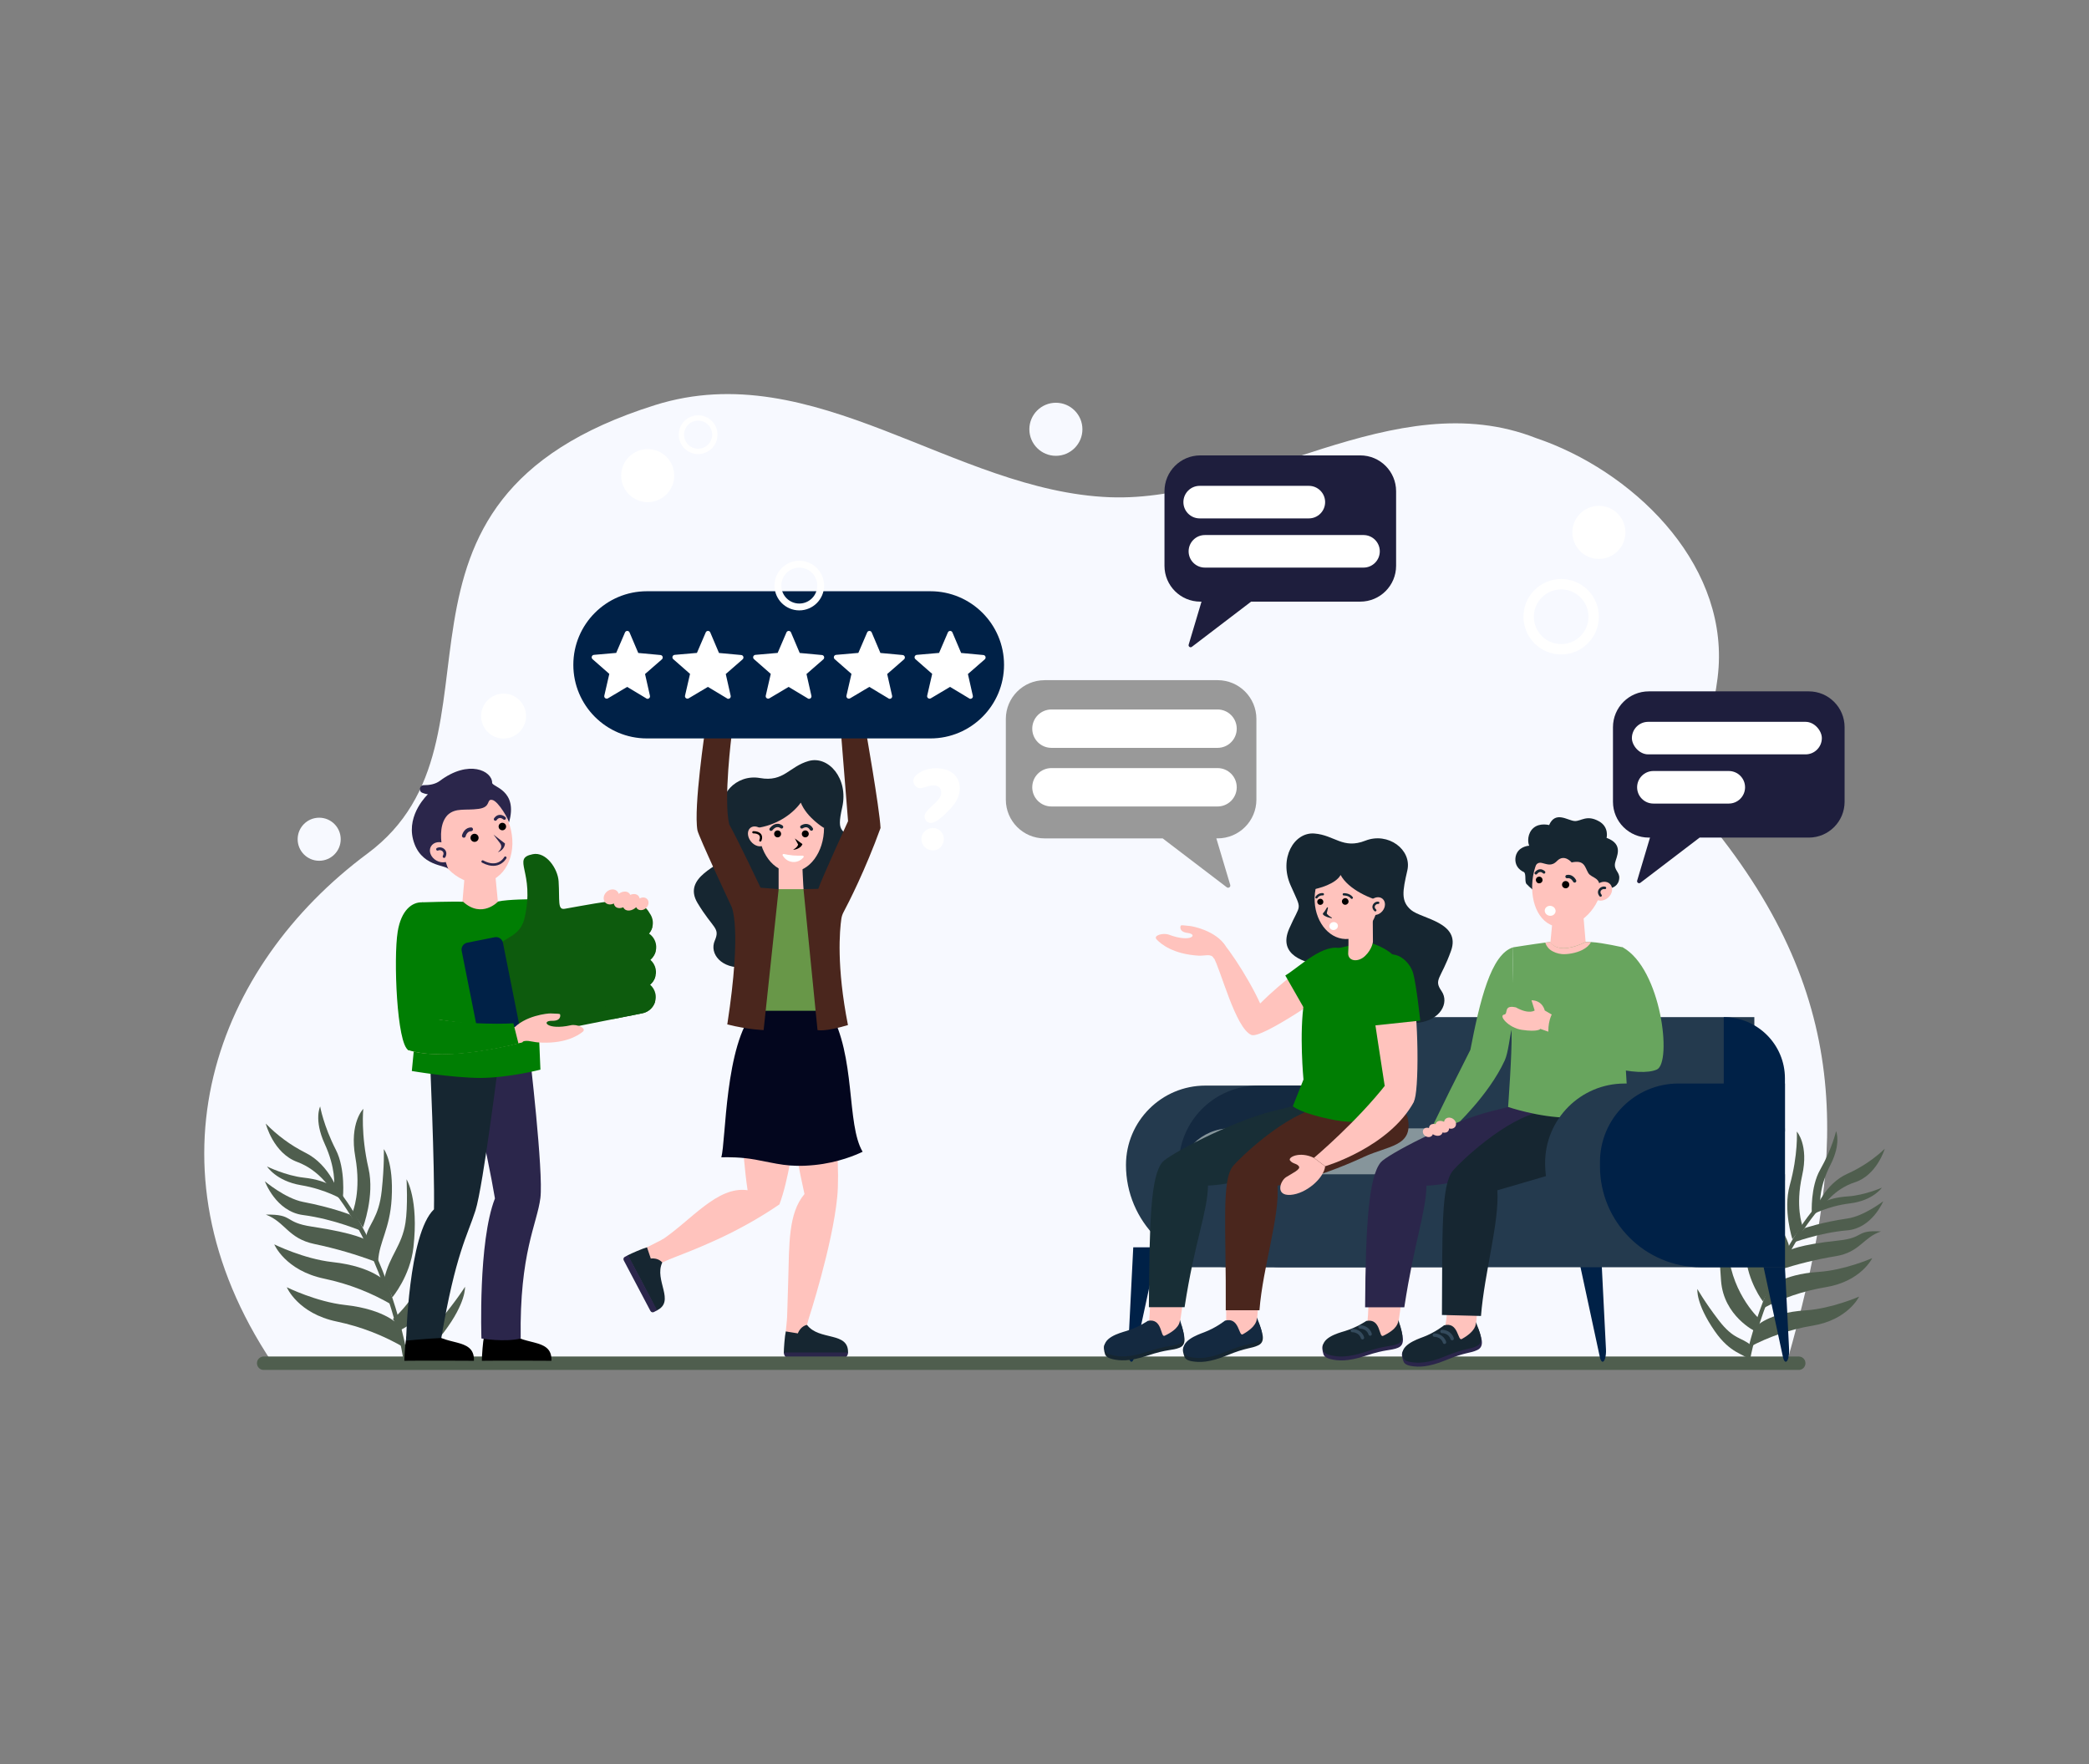 <?xml version="1.0" encoding="UTF-8"?>
<svg id="Layer_1" data-name="Layer 1" xmlns="http://www.w3.org/2000/svg" viewBox="0 0 752 635">
  <rect x="0" y="0" width="752" height="635" fill="#808080" stroke="none"/>
  <defs>
    <style>
      .cls-1 {
        fill: #142940;
      }

      .cls-2 {
        fill: #1e1e3d;
      }

      .cls-3 {
        fill: #68a55e;
      }

      .cls-4 {
        fill: #2b264b;
      }

      .cls-5 {
        fill: #4a261d;
      }

      .cls-6 {
        fill: #0d5b0d;
      }

      .cls-7 {
        fill: #fff;
      }

      .cls-8 {
        fill: #344a5c;
      }

      .cls-9 {
        fill: #03061e;
      }

      .cls-10 {
        fill: #007e03;
      }

      .cls-11 {
        fill: #002147;
      }

      .cls-12 {
        fill: #182e36;
      }

      .cls-13 {
        fill: #f7f9ff;
      }

      .cls-14 {
        fill: #86959b;
      }

      .cls-15 {
        fill: #243a4e;
      }

      .cls-16 {
        fill: #999;
      }

      .cls-17 {
        fill: #689748;
      }

      .cls-18 {
        fill: #162631;
      }

      .cls-19 {
        fill: #4f5e4e;
      }

      .cls-20 {
        fill: #ffc3bd;
      }
    </style>
  </defs>
  <path class="cls-13" d="M98,490.52c-47.48-71.15-20.38-142.7,34.32-183.3,55.61-41.27-7.17-126.67,103.51-161.41,57.26-17.98,107.61,31.05,163.73,33.18,50.29,1.91,102.31-41.32,153.37-21.3,34.15,11.53,68.28,43.88,65.73,82.57-1.32,19.99-12.96,43.65-.9,58.84,50.9,64.09,45.65,120.15,25.7,190.53,0,0-545.48.9-545.48.9Z"/>
  <g>
    <g>
      <path class="cls-18" d="M296.8,323.05c5.96-2.08,18.63-8.47,12.63-17.1-6-8.62-8.55-5.01-6.24-15.38,2.31-10.37-4.99-18.63-12.06-16.64-7.07,1.99-8.93,7.67-17.55,6.14-8.62-1.54-15.89,6.46-12.71,13.5,3.17,7.04,4.53,10.43,1.44,14.27-3.08,3.84-16.82,7.87-11.21,17.22,5.61,9.35,8.23,8.81,6.2,13.55-2.04,4.74,2.48,10.21,10.43,9.56,7.95-.65,15.17-3.58,18.18-12.41,3.01-8.83,10.9-12.71,10.9-12.71Z"/>
      <polygon class="cls-20" points="283.37 474.2 282.87 479.27 287.11 480.55 290.51 476.92 291.07 474.83 283.37 474.2"/>
      <path class="cls-20" d="M296.74,372.02s6.36,41.18,4.65,58.83c-1.72,17.65-10.34,44.05-10.34,44.05h-7.74s.13-3.19.43-13.72c.39-13.42,0-24.44,5.86-31.36-3.04-13.09-10.8-57.81-10.8-57.81h17.95Z"/>
      <path class="cls-20" d="M288.88,379.06s-2.06,37.91-8.31,54.5c-16.01,10.91-30.56,16.2-40.25,20.01-.46.18-2.38-7.03-2.38-7.03,10.76-7.04,20.2-19.72,31.18-18.09-1.88-12.14-3.7-43.34-3.7-43.34l23.46-6.06Z"/>
      <path class="cls-20" d="M280.29,311.68v15.57s5.19,2.77,9.69,0c-.69-3.46-1.1-14.49-1.1-14.49l-8.59-1.09Z"/>
      <path class="cls-17" d="M271,320.08h25.84s4.64,10.42,4.01,19.33c-.63,8.92-1.76,33.18-1.76,33.18,0,0-15.85-3.6-25.96-6.72-.81-18.3-6.24-26.64-5.86-32.59.37-5.95,3.74-13.21,3.74-13.21Z"/>
      <g>
        <ellipse class="cls-20" cx="284.88" cy="298.05" rx="11.75" ry="15.8"/>
        <path class="cls-18" d="M272.34,298.05c6.49-.83,12.52-4.44,15.93-9.12,2.2,5.46,8.36,9.12,8.36,9.12,0,0,4.62-10.44-3.78-16.08-8.01-5.37-27.11-1.7-20.51,16.08Z"/>
        <path d="M279.93,301.42c-.69,0-1.25-.56-1.25-1.25s.56-1.25,1.25-1.25,1.25.56,1.25,1.25-.56,1.25-1.25,1.25Z"/>
        <path d="M289.89,301.42c-.69,0-1.25-.56-1.25-1.25s.56-1.25,1.25-1.25,1.25.56,1.25,1.25-.56,1.25-1.25,1.25Z"/>
        <path class="cls-18" d="M292.09,299.04c-.2,0-.4-.1-.52-.29-.31-.52-.68-.83-1.11-.93-.74-.16-1.47.33-1.48.34-.27.19-.65.12-.83-.15-.19-.27-.12-.64.15-.83.05-.03,1.16-.8,2.41-.53.77.17,1.41.67,1.9,1.49.17.28.07.65-.21.82-.1.06-.2.08-.31.08Z"/>
        <path class="cls-18" d="M277.56,299.1c-.13,0-.26-.04-.37-.13-.26-.21-.3-.58-.09-.84.79-.98,1.66-1.52,2.59-1.59,1.2-.09,2.03.65,2.07.68.24.22.26.6.04.85-.22.24-.6.26-.84.04-.02-.02-.51-.43-1.18-.37-.58.05-1.17.44-1.73,1.14-.12.15-.29.22-.47.22Z"/>
        <path d="M286.12,301.81c1.62,1.16,2.12,1.64,2.74,2.03-.43,1.44-2.69,2.16-3.34,1.99,1.58-.78,1.8-1.83,1.8-1.83l-1.2-2.19Z"/>
        <path class="cls-20" d="M274.88,299.26c1.35,1.71,1.41,3.9.15,4.9-1.26,1-3.38.42-4.73-1.28-1.35-1.71-1.41-3.9-.15-4.9,1.26-1,3.38-.42,4.73,1.28Z"/>
        <path d="M273.7,302.95c-.05,0-.1-.01-.16-.03-.2-.09-.3-.32-.21-.52.29-.68.29-1.22.02-1.62-.42-.61-1.42-.8-2.14-.78-.22,0-.41-.17-.41-.39s.17-.41.39-.41c.97-.03,2.22.25,2.82,1.12.3.44.55,1.21.06,2.38-.06.15-.21.24-.37.24Z"/>
        <path class="cls-7" d="M281.76,307.96c-.17-.27.07-.61.38-.55.8.17,2.12.42,3.39.53,1.27.11,2.62.1,3.43.08.32,0,.49.37.28.61-.66.74-1.97,1.83-3.92,1.65-1.95-.17-3.05-1.48-3.57-2.32Z"/>
      </g>
      <g>
        <path class="cls-18" d="M287.21,479.99c1.05-2.76,3.3-3.07,3.3-3.07,4.37,5.83,15.11,2.25,14.76,10.14-16.33-.1-23.12,0-23.12,0,.02-1.81.34-6.11.72-7.8l.85.15,3.49.57Z"/>
        <path class="cls-4" d="M282.15,486.85h23.13c0,1.28-1.04,2.32-2.32,2.32h-18.48c-1.28,0-2.32-1.04-2.32-2.32h0Z"/>
      </g>
      <g>
        <polygon class="cls-20" points="238.69 446.05 232.92 448.99 233.74 453.21 238.4 454.49 240.59 453.47 238.69 446.05"/>
        <path class="cls-18" d="M234.27,453.04c2.85-.35,4.13,1.44,4.13,1.44-3.03,6.4,4.91,14-2.03,17.27-7.31-14.07-10.47-19.85-10.47-19.85,1.57-.8,5.41-2.47,7.02-2.91l.26.8,1.09,3.25Z"/>
        <path class="cls-4" d="M234.14,471.9l-9.61-18.22c-.24-.45-.07-1.01.39-1.25l1.18-.62,10.48,19.86-1.18.62c-.45.24-1.01.07-1.25-.39Z"/>
      </g>
      <path class="cls-9" d="M271.66,417.39c-4.76-.86-9.33-.86-12.01-.8,1.7-5.67,1.21-40.69,11.95-52.74h27.05c9.58,16.43,5.96,40.78,11.88,50.75-2.31,1.12-8.79,3.92-17.28,4.77-9.38.95-13.55-.53-21.6-1.99Z"/>
      <path class="cls-5" d="M280.29,320.08l-6.5-.54s-8.15-17.21-11.28-22.77c-2.13-8.93.9-32.5.9-32.5l-9.47-2.25s-4.34,28.77-2.87,36.88c.39,2.14,12.2,27.33,12.2,27.33,0,0,4,7.07-1.46,42.54,7.7,1.91,13.08,2.03,13.08,2.03l5.41-50.71Z"/>
      <path class="cls-5" d="M289.25,320.08l5.04,50.71s2.3.78,10.96-1.79c-4.19-21.18-2.97-34.17-2.38-38.24.12-.84.39-1.66.79-2.41,1.82-3.42,7.81-15.1,13.32-30.3-.35-7.08-5.46-36.03-5.46-36.03l-8.96-.48,2.73,34.05s-9.59,20.91-10.72,24.37l-5.32.12Z"/>
    </g>
    <path class="cls-11" d="M232.88,212.83h102.06c14.62,0,26.49,11.87,26.49,26.49h0c0,14.62-11.87,26.49-26.49,26.49h-102.06c-14.62,0-26.49-11.87-26.49-26.49h0c0-14.62,11.87-26.49,26.49-26.49Z"/>
    <g>
      <path class="cls-7" d="M232.66,251.4l-6.89-4.14-6.91,4.11c-.67.4-1.5-.2-1.32-.96l1.8-7.83-6.04-5.3c-.59-.52-.27-1.49.51-1.55l8.01-.7,3.17-7.38c.31-.72,1.33-.72,1.63,0l3.14,7.4,8,.74c.78.07,1.09,1.04.5,1.56l-6.06,5.28,1.77,7.84c.17.76-.65,1.36-1.32.96Z"/>
      <path class="cls-7" d="M261.72,251.4l-6.89-4.14-6.91,4.11c-.67.4-1.5-.2-1.32-.96l1.8-7.83-6.04-5.3c-.59-.52-.27-1.49.51-1.55l8.01-.7,3.17-7.38c.31-.72,1.33-.72,1.63,0l3.14,7.4,8,.74c.78.07,1.09,1.04.5,1.56l-6.06,5.28,1.77,7.84c.17.76-.65,1.36-1.32.96Z"/>
      <path class="cls-7" d="M290.78,251.4l-6.89-4.14-6.91,4.11c-.67.4-1.5-.2-1.32-.96l1.8-7.83-6.04-5.3c-.59-.52-.27-1.49.51-1.55l8.01-.7,3.17-7.38c.31-.72,1.33-.72,1.63,0l3.14,7.4,8,.74c.78.07,1.09,1.04.5,1.56l-6.06,5.28,1.77,7.84c.17.76-.65,1.36-1.32.96Z"/>
      <path class="cls-7" d="M319.83,251.4l-6.89-4.14-6.91,4.11c-.67.4-1.5-.2-1.32-.96l1.8-7.83-6.04-5.3c-.59-.52-.27-1.49.51-1.55l8.01-.7,3.17-7.38c.31-.72,1.33-.72,1.63,0l3.14,7.4,8,.74c.78.07,1.09,1.04.5,1.56l-6.06,5.28,1.77,7.84c.17.76-.65,1.36-1.32.96Z"/>
      <path class="cls-7" d="M348.89,251.4l-6.89-4.14-6.91,4.11c-.67.4-1.5-.2-1.32-.96l1.8-7.83-6.04-5.3c-.59-.52-.27-1.49.51-1.55l8.01-.7,3.17-7.38c.31-.72,1.33-.72,1.63,0l3.14,7.4,8,.74c.78.07,1.09,1.04.5,1.56l-6.06,5.28,1.77,7.84c.17.76-.65,1.36-1.32.96Z"/>
    </g>
  </g>
  <path class="cls-19" d="M647.5,493.14H94.92c-1.34,0-2.42-1.08-2.42-2.42h0c0-1.34,1.08-2.42,2.42-2.42h552.59c1.34,0,2.42,1.08,2.42,2.42h0c0,1.34-1.08,2.42-2.42,2.42Z"/>
  <g>
    <path class="cls-19" d="M646.81,407.32s4.4,4.8,1.93,15.82c-2.52,11.24.09,18.02.09,18.02l-3.59,4.94s-3.44-10.45-.98-19.38c3.09-11.18,2.56-19.4,2.56-19.4Z"/>
    <path class="cls-19" d="M660.95,407.18s1.93,4.39-2.01,12.11c-4.03,7.86-3.69,13.39-3.69,13.39l-3.04,3.92s-.52-9.33,2.99-15.5c4.38-7.71,5.75-13.92,5.75-13.92Z"/>
    <path class="cls-19" d="M639.53,420.2s-3.43,3.84-3.26,16.04c.13,9.94,3.47,14.36,3.51,20.46l4.31-7.68c-.63-4.18-3.91-6.25-4.47-15.26-.52-8.43-.09-13.56-.09-13.56Z"/>
    <path class="cls-19" d="M611.03,464s-.7,5.12,6.23,15.14c5.65,8.18,10.64,8.25,12.05,10.11l.93-5.04c-3.36-2.94-6.09-1.83-11.58-9-5.14-6.73-7.64-11.22-7.64-11.22Z"/>
    <path class="cls-19" d="M631.67,429.73s-.87,8.85-.27,14.21c.84,7.63,4.71,10.89,6.13,18.62l-2.9,5.94s-5.52-7.15-6.18-16.6c-1.11-15.86,3.22-22.17,3.22-22.17Z"/>
    <path class="cls-19" d="M618.43,436.93c1.96,4.59,3.23,9.44,3.79,14.39,1.57,15.03,11.42,23.78,11.42,23.78l-1.87,4.1s-11.26-5.45-12.22-18.11c-1-13.38-1.11-24.16-1.11-24.16Z"/>
    <path class="cls-19" d="M644.02,450.13s3.15-2.04,17.89-3.59c9.44-.99,5.94-3.84,15.22-3.26-6.45,2.14-7.56,7.47-16.29,8.91-6.98,1.14-13.87,2.83-20.59,5.05l3.77-7.11Z"/>
    <path class="cls-19" d="M673.97,452.88s-3.95,8.4-16.85,10.49c-7.94,1.31-15.61,3.91-22.7,7.71l2.32-7.3s4.36-5.06,17.98-5.94c9.36-.61,19.25-4.95,19.25-4.95Z"/>
    <path class="cls-19" d="M669.25,466.73s-3.95,8.4-16.85,10.49c-7.94,1.31-15.61,3.91-22.7,7.71l2.32-7.3s4.36-5.06,17.98-5.94c9.36-.61,19.26-4.95,19.26-4.95Z"/>
    <path class="cls-19" d="M677.44,427.53s-3.18,4.63-11.39,5.64c-8.32,1.03-13.87,4.18-13.87,4.18l1.72-2.93s2.75-3.2,11.37-3.76c5.92-.39,12.18-3.13,12.18-3.13Z"/>
    <path class="cls-19" d="M649.66,442.08s6.1-2.11,15.47-3.47c5.91-.88,12.79-6.19,12.79-6.19,0,0-3.98,9.7-12.95,10.47-10.28.88-19.78,4.54-19.78,4.54l4.46-5.35Z"/>
    <path class="cls-19" d="M653.52,435.52s3.26-9.37,11.6-13.04c4.92-2.22,9.43-5.24,13.36-8.95,0,0-2.83,9.54-10.84,12.09-7.39,2.37-11.44,8.57-11.44,8.57l-2.67,1.33Z"/>
    <path class="cls-19" d="M630.05,489.24l-1.44-.24c1.46-8.87,10.46-38.67,26.48-56.25l1.08.98c-15.8,17.34-24.67,46.76-26.12,55.51Z"/>
  </g>
  <g>
    <path class="cls-19" d="M130.78,399.15s-5.07,5.06-2.88,17.31c2.23,12.48-.96,19.81-.96,19.81l3.71,5.6s4.28-11.32,2.01-21.26c-2.86-12.44-1.88-21.46-1.88-21.46Z"/>
    <path class="cls-19" d="M115.24,398.31s-2.33,4.74,1.63,13.41c4.06,8.84,3.41,14.9,3.41,14.9l3.16,4.46s1.02-10.24-2.54-17.19c-4.45-8.69-5.65-15.58-5.65-15.58Z"/>
    <path class="cls-19" d="M138.17,413.66s3.58,4.39,2.82,17.8c-.62,10.92-4.5,15.62-4.84,22.32l-4.37-8.65c.89-4.57,4.6-6.69,5.64-16.57.98-9.25.75-14.91.75-14.91Z"/>
    <path class="cls-19" d="M167.39,463.19s.52,5.66-7.58,16.35c-6.61,8.72-12.1,8.56-13.73,10.54l-.78-5.58c3.83-3.07,6.79-1.72,13.16-9.34,5.97-7.15,8.94-11.96,8.94-11.96Z"/>
    <path class="cls-19" d="M146.35,424.51s.53,9.77-.39,15.64c-1.29,8.35-5.71,11.75-7.64,20.18l2.91,6.67s6.41-7.59,7.59-17.95c1.98-17.39-2.47-24.54-2.47-24.54Z"/>
    <path class="cls-19" d="M160.56,433.07c-2.37,4.95-4.01,10.22-4.85,15.64-2.45,16.45-14.25,26.08-14.25,26.08l2.41,4.11s12.64-5.45,14.31-19.33c1.75-14.66,2.39-26.51,2.39-26.51Z"/>
    <path class="cls-19" d="M131.79,446.36s-3.37-2.39-19.5-4.81c-10.34-1.55-6.35-4.5-16.57-4.32,6.99,2.66,7.95,8.58,17.48,10.58,7.62,1.59,15.11,3.78,22.39,6.54l-3.8-8Z"/>
    <path class="cls-19" d="M98.73,447.94s3.94,9.43,18.03,12.35c8.67,1.82,16.98,5.05,24.59,9.56l-2.2-8.14s-4.55-5.77-19.49-7.4c-10.27-1.12-20.93-6.37-20.93-6.37Z"/>
    <path class="cls-19" d="M103.25,463.39s3.94,9.43,18.03,12.34c8.67,1.82,16.98,5.05,24.59,9.56l-2.2-8.14s-4.55-5.77-19.49-7.4c-10.27-1.12-20.93-6.37-20.93-6.37Z"/>
    <path class="cls-19" d="M96.12,419.89s3.28,5.24,12.25,6.75c9.1,1.53,15.05,5.26,15.05,5.26l-1.75-3.3s-2.87-3.65-12.32-4.68c-6.49-.71-13.24-4.03-13.24-4.03Z"/>
    <path class="cls-19" d="M125.97,437.22s-6.6-2.61-16.84-4.56c-6.46-1.25-13.77-7.42-13.77-7.42,0,0,3.91,10.86,13.73,12.14,11.26,1.46,21.53,5.94,21.53,5.94l-4.65-6.1Z"/>
    <path class="cls-19" d="M122.05,429.83s-3.14-10.45-12.12-14.89c-5.3-2.68-10.12-6.22-14.26-10.48,0,0,2.66,10.63,11.34,13.81,8.01,2.96,12.17,9.98,12.17,9.98l2.87,1.59Z"/>
    <path class="cls-19" d="M145.27,490.02l1.59-.19c-1.18-9.82-9.64-43.02-26.41-63.13l-1.23,1.03c16.53,19.83,24.88,52.6,26.05,62.29Z"/>
  </g>
  <g>
    <g>
      <path class="cls-11" d="M416.81,449.01l-8.5,39.49c-.23,1.05-.6,1.68-1.01,1.68h0c-.75,0-1.32-2.11-1.2-4.44l1.85-36.74h8.87Z"/>
      <path class="cls-11" d="M633.33,449.01l8.5,39.49c.23,1.05.61,1.68,1.01,1.68h0c.75,0,1.32-2.11,1.2-4.44l-1.85-36.74h-8.87Z"/>
      <path class="cls-11" d="M567.41,449.01l8.5,39.49c.23,1.05.61,1.68,1.01,1.68h0c.75,0,1.32-2.11,1.2-4.44l-1.85-36.74h-8.87Z"/>
      <path class="cls-15" d="M405.33,390.77h63.46c20.29,0,36.76,16.47,36.76,36.76h0c0,15.78-12.81,28.59-28.59,28.59h-71.64v-65.35h0Z" transform="translate(910.88 846.9) rotate(180)"/>
      <path class="cls-1" d="M424.34,390.77h63.46c20.29,0,36.76,16.47,36.76,36.76h0c0,15.78-12.81,28.59-28.59,28.59h-71.64v-65.35h0Z" transform="translate(948.91 846.9) rotate(180)"/>
      <path class="cls-15" d="M469.35,366.14h162.17v5.88c0,19.47-15.81,35.29-35.29,35.29h-126.88v-41.16h0Z" transform="translate(1100.88 773.44) rotate(180)"/>
      <path class="cls-14" d="M424.18,406.18h218.38c0,10.32-8.38,18.7-18.7,18.7h-199.68v-18.7h0Z" transform="translate(1066.73 831.06) rotate(180)"/>
      <rect class="cls-15" x="424.18" y="422.71" width="218.38" height="33.46" transform="translate(1066.73 878.88) rotate(180)"/>
      <path class="cls-11" d="M620.51,366.14h22.02v41.16h0c-12.15,0-22.02-9.87-22.02-22.02v-19.14h0Z" transform="translate(1263.05 773.44) rotate(180)"/>
    </g>
    <g>
      <path class="cls-20" d="M423.9,479.97l-7.06,2.3-3.36-6.2c.29-.25.48-4.53.55-7.79l11.7.83c-.35,3.31-1.02,7.64-1.83,10.87Z"/>
      <g>
        <path class="cls-18" d="M411.47,484.59s-2.76-4.01-5.93-4.06c0,0-5.92.74-7.84,3.37-.6.83-.24,2.49.09,3.54.21.66.82,1.35,2.61,1.78,2.65.64,6.18.91,12.51-1.19,7.6-2.52,8.89-1.78,11.68-2.89,2.9-1.15,1.7-4.71.66-8.18,0,0-1.87,4.46-13.8,7.63Z"/>
        <path class="cls-1" d="M413.23,475.45s-3.31,2.32-7.75,3.66c-2.49.75-9.13,2.5-7.74,6.92.21.66.82,1.35,2.61,1.78,2.65.64,6.18.91,12.51-1.19,7.6-2.52,8.89-1.78,11.68-2.89,2.9-1.15,1.26-5.17.21-8.64h0c-.01.9-.27,3.28-5.5,5.74-1.56.74-.72-6.42-6.02-5.37Z"/>
      </g>
      <path class="cls-20" d="M451.93,479.15l-6.88,2.79-3.79-5.95c.27-.27.16-4.55,0-7.81h11.73c-.12,3.32-.48,7.7-1.06,10.97Z"/>
      <path class="cls-12" d="M458.48,399.89c-15.85,4-37.95,15.92-40.04,18.44-4.32,5.19-4.67,22.15-4.86,52.22h12.85c3.62-23.72,8.27-34.24,8.43-43.79,0,0,12.37.03,30.41-8.35,8.9-4.13,18.13-8.88,14.85-16.94-2.62-6.43-6.52-5.39-21.64-1.57Z"/>
      <path class="cls-5" d="M476.03,398.43c-13.24,2.27-30.01,18.71-32.1,21.23-4.32,5.19-2.49,21.92-2.68,51.99h12.13c1.23-15.65,7.29-33.5,6.51-44.88,0,0,13.03-1.93,31.08-10.32,8.89-4.13,17.93-3.72,15.77-14.05-1.42-6.79-15.34-6.59-30.71-3.96Z"/>
      <g>
        <path class="cls-20" d="M436.77,344.43c3.35-3.38,1.15-6.84,1.15-6.84,1.84-.39,11.53,14.29,15.71,23.63,7.29-7.35,20.14-17.28,23.62-17.85,0,0,4.69-1.26,6.37,4.41,1.5,5.06-4.36,8.64-4.36,8.64,0,0-25.08,17.71-28.79,16.13-5.77-2.45-11-23.53-13.7-28.11Z"/>
        <path class="cls-20" d="M431.53,344.01c2.05.13,4.58-.89,5.37.95l4.04-1.97.24-2.44c-3.47-5.56-11.93-7.14-12.77-7.21-2.18-.19-3.19-.42-3.36-.12-.17.29-.7,2.23,2.45,2.61,3.96.48,1.33,3.64-6.71.63-2.01-.76-5.8.23-4.43,1.7,1.51,1.62,5.85,5.3,15.16,5.86Z"/>
      </g>
      <path class="cls-18" d="M476.05,347.5c-6.24-.87-16.17-3.55-11.98-13.17,4.19-9.62,4.81-5.94.52-15.64-4.29-9.7,1.24-19.22,8.55-18.65,7.31.57,10.24,5.77,18.38,2.57,8.14-3.19,16.82,3.22,15.09,10.73-1.73,7.51-2.39,11.1,1.38,14.26,3.77,3.16,18.01,4.41,14.35,14.67-3.66,10.25-6.34,10.24-3.42,14.48,2.92,4.24-.43,10.48-8.34,11.4-7.91.92-15.55-.53-20.23-8.59-4.68-8.06-14.31-12.06-14.31-12.06Z"/>
      <path class="cls-10" d="M462.69,351.14c5.29-3.2,14.05-12.17,20.7-9.51,6.66,2.66,4.4,10.71,1.21,14.03-3.18,3.33-13.08,10.94-13.08,10.94l-8.84-15.46Z"/>
      <path class="cls-10" d="M505.94,400.54c-2.96-15.29-2.24-15.25-3.47-22.45-3.04-17.78,12.62-32.05-10.27-39.1l-10.14,2.25c-9.74,4.81-11.64,13.46-12.6,19.36-1.83,11.23-.23,28-.23,28l-3.83,9.58s2.66,2.67,15.26,5.05c12.6,2.38,25.28-2.68,25.28-2.68Z"/>
      <path class="cls-20" d="M508.26,355.13c2.43,9,2.69,38.78.63,41.45l-10.44-5.79s-4.84-31-5.39-36.18c-.98-8.97,11.26-14.18,15.2.52Z"/>
      <path class="cls-10" d="M492.87,369.34c-.97-6.84-2.26-19.93,3.48-24.21,5.74-4.29,11.24.94,12.41,5.39,1.17,4.45,2.5,16.87,2.5,16.87l-18.39,1.95Z"/>
      <path class="cls-20" d="M496.22,323.69c-.22,8.08-5.54,14.5-11.88,14.33-6.35-.17-11.32-6.86-11.1-14.94.22-8.08,5.54-14.5,11.88-14.33,6.35.17,11.32,6.86,11.1,14.94Z"/>
      <path class="cls-20" d="M494.15,328.36l-8.73,8.35s.05,4.63-.09,6.16c-.29,3.17,3.5,3.72,6.08,1.24,2.58-2.48,2.82-5.11,2.82-5.11l-.08-10.64Z"/>
      <path class="cls-18" d="M471.92,320.28c2.9-.36,8.98-2.16,10.67-5.31,2.75,5.09,10.68,8.81,16.84,10.04-.95-5.62-3.16-15.85-14.04-18-8.55-1.69-13.47,13.27-13.47,13.27Z"/>
      <path d="M476.35,324.91c-.15.59-.76.94-1.35.79-.59-.15-.94-.76-.79-1.35.15-.59.76-.94,1.35-.79.59.15.94.76.79,1.35Z"/>
      <path d="M485.42,324.8c-.17.64-.82,1.02-1.46.86-.64-.17-1.02-.82-.86-1.46.17-.64.82-1.02,1.46-.86.64.17,1.02.82.86,1.46Z"/>
      <path class="cls-18" d="M486.51,323.56c-.09-.02-.17-.07-.23-.15-.85-1.14-2.49-1.05-2.51-1.05-.23.01-.43-.16-.44-.39-.01-.23.16-.43.39-.44.09,0,2.1-.12,3.23,1.38.14.18.1.44-.08.58-.11.08-.24.1-.35.07Z"/>
      <path class="cls-18" d="M473.8,323.43s-.09-.03-.12-.06c-.19-.13-.24-.38-.12-.58.98-1.49,2.62-1.3,2.69-1.29.23.03.39.24.36.46-.03.23-.23.39-.46.36-.05,0-1.2-.12-1.89.93-.1.15-.28.22-.45.17Z"/>
      <path class="cls-18" d="M477.68,326.7c-.46.74-.85,1.47-1.34,1.95-.17.16-.17.43-.02.6.63.71,2.1,1.1,3,1.27.13.03.2-.15.08-.22-.98-.55-1.45-1.01-1.66-1.27-.1-.13-.14-.3-.1-.46.1-.37.29-1.12.4-1.74.04-.21-.25-.32-.36-.14Z"/>
      <path class="cls-20" d="M493.32,324.35c-1.23,1.45-1.26,3.44-.07,4.45,1.19,1,3.15.64,4.37-.81,1.23-1.45,1.26-3.44.07-4.45-1.19-1-3.15-.64-4.37.81Z"/>
      <path class="cls-18" d="M494.98,328.07c-.06-.02-.12-.05-.17-.09-.72-.63-.95-1.46-.62-2.22.34-.78,1.18-1.28,1.99-1.19.23.03.39.23.37.46-.03.23-.23.39-.46.37-.44-.05-.94.26-1.14.7-.19.42-.04.87.4,1.26.17.15.19.41.04.59-.11.12-.27.17-.42.13Z"/>
      <path class="cls-20" d="M499.23,389.94c3.01-.96,10,5.59,9.76,6.67-8.97,16.46-31.96,23.21-31.96,23.21l-4.02-3.03s15.48-13.03,26.22-26.85Z"/>
      <path class="cls-20" d="M477.03,419.83c-.45,4.29-6.84,9.89-12.44,10.29-5.59.4-3.8-5-1.6-6.39,2.2-1.4,5.36-2.79,4.58-3.89-.78-1.1-2.18-.81-3.18-2.1-.89-1.15,3.47-3.42,8.62-.93,1.74,1.31,4.02,3.03,4.02,3.03Z"/>
      <path class="cls-7" d="M481.6,333.03c.16.77-.39,1.53-1.22,1.71-.84.18-1.65-.3-1.81-1.07-.16-.77.39-1.53,1.22-1.71.84-.18,1.65.3,1.81,1.07Z"/>
      <g>
        <path class="cls-18" d="M439.85,484.63s-3.04-3.81-6.2-3.64c0,0-5.85,1.15-7.58,3.92-.54.87-.06,2.5.34,3.53.25.64.91,1.29,2.73,1.59,2.69.45,6.23.47,12.4-2.07,7.4-3.05,8.74-2.4,11.45-3.7,2.81-1.35,1.37-4.82.08-8.21,0,0-1.55,4.58-13.23,8.58Z"/>
        <path class="cls-1" d="M440.97,475.39s-3.14,2.55-7.48,4.19c-2.43.92-8.93,3.14-7.24,7.44.25.64.92,1.29,2.73,1.59,2.69.46,6.23.47,12.4-2.07,7.4-3.05,8.74-2.4,11.45-3.7,2.81-1.35.89-5.24-.39-8.63h0c.05.9-.04,3.29-5.08,6.11-1.51.84-1.17-6.36-6.39-4.93Z"/>
      </g>
    </g>
    <g id="c">
      <path class="cls-3" d="M544.69,341.02c-8,2.43-11.97,19.26-15.38,36.88-5.45,10.72-9.53,18.97-14.76,29.78,4.88,1.11,8.93-1.97,8.93-1.97,0,0,12.42-11.42,18.19-23.97,1.32-2.87,1.77-8.66,2.52-11.23.33-8.06.51-29.49.51-29.49Z"/>
      <path class="cls-20" d="M502.52,480.01l-7.06,2.3-3.36-6.2c.29-.25.48-4.53.55-7.79l11.7.83c-.35,3.31-1.02,7.64-1.83,10.87Z"/>
      <g>
        <path class="cls-4" d="M490.1,484.62s-2.76-4.01-5.93-4.06c0,0-5.92.74-7.84,3.37-.6.83-.24,2.49.09,3.54.21.66.82,1.35,2.61,1.78,2.65.64,6.18.91,12.51-1.19,7.6-2.52,8.89-1.78,11.68-2.89,2.9-1.15,1.7-4.71.66-8.18,0,0-1.87,4.46-13.8,7.62Z"/>
        <path class="cls-18" d="M491.86,475.49s-3.31,2.32-7.75,3.66c-2.49.75-9.13,2.5-7.74,6.92.21.66.82,1.35,2.61,1.78,2.65.64,6.18.91,12.51-1.19,7.6-2.52,8.89-1.78,11.68-2.89,2.9-1.15,1.26-5.17.21-8.64h0c-.01.9-.27,3.28-5.5,5.74-1.56.74-.72-6.42-6.02-5.37Z"/>
        <path class="cls-8" d="M493.23,480.83c-.26,0-.5-.17-.58-.42-.69-2.16-2.97-2.16-3.07-2.16-.34,0-.61-.27-.62-.6,0-.34.26-.61.6-.62,1.13-.02,3.47.58,4.25,3.01.1.32-.07.67-.4.77-.06.02-.13.03-.19.03Z"/>
        <path class="cls-8" d="M490.47,482.15c-.26,0-.5-.17-.58-.42-.69-2.16-2.97-2.16-3.07-2.16-.34,0-.61-.27-.62-.6,0-.34.26-.61.6-.62,1.13-.02,3.47.58,4.25,3.01.1.32-.07.67-.4.77-.06.02-.12.03-.19.03Z"/>
      </g>
      <path class="cls-20" d="M530.77,480.84l-6.88,2.79-3.79-5.95c.27-.27.98-4.83.83-8.08l10.91.27c-.12,3.32-.48,7.7-1.06,10.97Z"/>
      <path class="cls-4" d="M537.11,399.93c-15.85,4-37.95,15.92-40.04,18.44-4.32,5.19-5.47,22.15-5.66,52.22h14.11c3.62-23.72,7.82-34.24,7.98-43.79,0,0,12.37.03,30.41-8.35,8.9-4.13,18.13-8.88,14.85-16.94-2.62-6.43-6.52-5.39-21.64-1.57Z"/>
      <path class="cls-18" d="M555.15,400.13c-13.24,2.27-30.01,18.71-32.1,21.23-4.32,5.19-3.79,21.92-3.98,51.99l14.06.36c1.23-15.65,6.66-33.86,5.88-45.24,0,0,12.33-3.55,31.41-9.2,10.44-3.09,13.51-4.94,15.07-12,.53-2.4,1.1-7.92-.04-9.06-5.04-5.07-17.77-.22-30.3,1.93Z"/>
      <g>
        <path class="cls-4" d="M518.7,486.32s-3.04-3.81-6.2-3.64c0,0-5.85,1.15-7.58,3.92-.54.87-.06,2.5.34,3.53.25.64.92,1.29,2.73,1.59,2.69.45,6.23.47,12.4-2.07,7.4-3.05,8.74-2.4,11.45-3.7,2.81-1.35,1.37-4.82.08-8.21,0,0-1.55,4.58-13.23,8.58Z"/>
        <path class="cls-18" d="M519.82,477.08s-3.14,2.55-7.48,4.19c-2.43.92-8.93,3.14-7.24,7.44.25.64.91,1.29,2.73,1.59,2.69.45,6.23.47,12.4-2.07,7.4-3.05,8.74-2.4,11.45-3.7,2.81-1.35.89-5.24-.39-8.63h0c.05.9-.04,3.29-5.08,6.11-1.51.84-1.17-6.36-6.39-4.93Z"/>
        <path class="cls-8" d="M522.75,482.47c-.26,0-.5-.17-.58-.42-.69-2.16-2.97-2.16-3.07-2.16-.34,0-.61-.27-.62-.6,0-.34.26-.61.6-.62,1.13-.02,3.47.58,4.25,3.01.1.32-.07.67-.4.77-.06.02-.13.03-.19.03Z"/>
        <path class="cls-8" d="M520,483.79c-.26,0-.5-.17-.58-.42-.69-2.16-2.97-2.16-3.07-2.16-.34,0-.61-.27-.62-.6,0-.34.26-.61.6-.62,1.13-.02,3.47.58,4.25,3.01.1.32-.07.67-.4.77-.06.02-.12.03-.19.03Z"/>
      </g>
      <g>
        <polygon id="v-2" class="cls-20" points="564.58 327.55 564.57 327.55 559.24 327.57 558.03 340.16 564.26 343.45 570.89 340.2 569.82 327.57 564.58 327.55"/>
        <g>
          <path class="cls-18" d="M566.99,325.64c4.47,1.94,8.67-3.26,8.67-3.26,2.98.38,3.35-2.59,3.35-2.59,1.47,0,3.7-.92,3.89-3.66.16-2.32-2-2.86-1.51-5.49.39-2.11,3.36-6.69-3.05-9.03,0,0,.98-3.85-2.67-5.93-4.48-2.55-6.53-.02-8.79-.13-2.53-.13-6.94-3.81-9.23,1.45,0,0-3.38-.93-5.66,1.06-2.12,1.85-2.15,5.01-1.5,6.37,0,0-2.97.11-4.35,2.48-.93,1.59-.92,4,.46,5.58.88,1.01,1.89,1.38,1.89,1.38,1.05.51.23,3.48,1.03,4.34,1.28,1.38,2.78,2.53,4.35,3.56l13.14,3.88Z"/>
          <path class="cls-20" d="M576.66,319.45c-1.49,8.71-9.37,15.31-16.21,14.14-6.84-1.17-10.04-9.68-8.55-18.39,1.49-8.71,8.25-14.81,15.09-13.64,6.84,1.17,11.17,9.18,9.67,17.89Z"/>
          <path d="M555.2,317.24c-.26.61-.96.9-1.58.65-.61-.26-.9-.96-.65-1.58s.96-.9,1.58-.65c.61.26.9.96.65,1.58Z"/>
          <path d="M564.81,318.96c-.28.67-1.04.98-1.71.7-.67-.28-.98-1.04-.7-1.71.28-.67,1.04-.98,1.71-.7.67.28.98,1.04.7,1.71Z"/>
          <path class="cls-20" d="M557.39,318.74c-1.33,1.6-3,3.54-3,3.54,0,0,.39,1.93,2.82,2.28-.97-.56-1.89-1.39-1.29-2.71.6-1.31,1.47-3.12,1.47-3.12Z"/>
          <path class="cls-18" d="M566.97,317.7s.09-.02.13-.05c.3-.14.43-.5.28-.8-.39-.82-1.6-2.27-3.4-1.89-.33.07-.53.39-.47.71.07.33.39.53.71.47,1.33-.28,2.06,1.22,2.07,1.23.12.26.4.39.67.33Z"/>
          <path class="cls-18" d="M555.9,314.49c.08-.02.17-.06.23-.12.2-.19.22-.5.03-.71-.03-.03-.73-.79-1.74-.76-.69.02-1.33.38-1.91,1.08-.18.21-.14.53.07.71.21.18.53.14.71-.07.38-.46.77-.71,1.16-.72.55-.02.97.43.97.43.12.14.31.19.48.15Z"/>
          <path class="cls-18" d="M551.29,304.67l16.01-7.64,13.74,12.96-5.41,11.06c1.17-5.5-2.64-4.73-3.88-6.8-1.26-2.1-1.28-4.81-5.99-3.8,0,0-2.63-3.23-5.26-.53-2.03,2.09-3.67,1.1-5.48.71-2.13-.46-2.23,1.72-3.49,1.28l-.25-7.24Z"/>
          <g>
            <path class="cls-20" d="M574.82,318.5c-1.56,1.37-1.91,3.52-.79,4.8,1.12,1.28,3.3,1.2,4.86-.18,1.56-1.37,1.91-3.52.79-4.8-1.12-1.28-3.3-1.2-4.86.18Z"/>
            <path class="cls-18" d="M576.01,322.78c-.06-.03-.12-.07-.17-.12-.68-.8-.8-1.73-.31-2.5.5-.79,1.48-1.2,2.34-.97.24.06.39.31.32.55-.06.24-.31.39-.56.32-.47-.12-1.06.13-1.34.57-.27.43-.19.94.23,1.43.16.19.14.48-.05.64-.14.12-.32.14-.47.07Z"/>
          </g>
          <path class="cls-7" d="M559.96,328.22c-.18.97-1.18,1.61-2.25,1.41-1.06-.19-1.78-1.14-1.61-2.11.18-.97,1.18-1.61,2.25-1.41,1.06.19,1.78,1.14,1.61,2.11Z"/>
        </g>
      </g>
      <g id="v">
        <path id="v-25" class="cls-10" d="M575.77,343.31c-3.87-1.31-7.95-1.91-12.03-1.79-13.84,0-15.95,3.5-15.95,3.41l10.27,28.19,5.69,2.81,6.22-1.84s8.07-29.94,5.81-30.78Z"/>
        <path class="cls-3" d="M586.12,399.37s-11.26,2.88-21.72,2.95c-10.46-.08-21.51-3.84-21.51-3.84,0,0,1.41-19.2,1.26-26.58-.2-8.47.54-19.7.54-30.89,0,0,7.42-1.19,11.6-1.71.68-.08,1.27-.15,1.74-.19,0,0,2.38,5,12.77,0,.55-.05,1.22-.05,1.98,0,4.36.26,11.39,1.91,11.39,1.91,0,11.16.45,22.1.3,30.57.46,7.55,1.65,27.78,1.65,27.78Z"/>
      </g>
      <g id="c-2" data-name="c">
        <path class="cls-20" d="M558.61,365.21l-2.53-1.47s-.7-3.59-4.77-3.68c.47,1.51,1.14,3.68,1.14,3.68,0,0-2,1.55-6.75-1.11-4.64-1.04-2.66,2.34-4.19,2.58-2.27.36,1.65,4.82,6.29,5.5,5.99.88,6.7-.34,6.7-.34l3.39,1.19.72-6.35Z"/>
        <path id="c-3" data-name="c" class="cls-3" d="M582.03,369.05c-8.46-.59-22.9-4.77-22.9-4.77-2.31,3.54-1.67,8.25-1.67,8.25,13.14,11.52,32.92,15.24,38.98,12.47,5.54-2.53,1.63-36.25-12.28-43.98l-.48.05c-4.77,8.07-1.66,27.98-1.66,27.98Z"/>
      </g>
      <path id="c-4" data-name="c" class="cls-20" d="M515.62,408.67c.08-.12.13-.25.16-.39.02.01.04.03.06.04,1.22.78,2.67.7,3.23-.18.09-.14.15-.3.19-.47.9.21,1.75,0,2.15-.63.16-.25.23-.54.22-.84.89.27,1.81.03,2.26-.68.56-.88.17-2.13-.88-2.8-1.05-.67-2.35-.5-2.91.38-.14.22-.22.47-.25.72-1.14-.56-2.37-.42-2.88.37-.09.14-.15.3-.19.47-.9-.21-1.75,0-2.15.63-.15.23-.22.5-.22.77-.78-.27-1.6-.08-2,.54-.47.74-.14,1.8.74,2.37.88.56,1.98.42,2.46-.32Z"/>
      <path class="cls-20" d="M572.78,339.11h0c-.72,1.21-1.74,2.12-3.19,2.85-2.28,1.15-5.39,1.64-7.3,1.49-1.51-.12-3.19-.74-4.27-1.59-1.14-.91-1.64-2.06-1.74-2.55.68-.08,1.38-.19,1.84-.23,0,0,2.28,5.04,12.67.04.55-.05,1.22-.05,1.98,0Z"/>
    </g>
    <path class="cls-15" d="M592.98,390.03h9.36c20.29,0,36.76,16.47,36.76,36.76h0c0,15.78-12.81,28.59-28.59,28.59h-25.72c-15.78,0-28.59-12.81-28.59-28.59h0c0-20.29,16.47-36.77,36.77-36.77Z" transform="translate(1195.31 845.42) rotate(-180)"/>
    <path class="cls-11" d="M575.97,390.03h30.25c20.06,0,36.34,16.28,36.34,36.34v1.54c0,15.6-12.66,28.26-28.26,28.26h-38.33v-66.14h0Z" transform="translate(1218.52 846.2) rotate(180)"/>
  </g>
  <g>
    <path class="cls-16" d="M376.04,244.84h62.28c7.71,0,13.96,6.25,13.96,13.96v29.03c0,7.71-6.25,13.96-13.96,13.96h-.46l5,16.75c.22.74-.63,1.32-1.24.86l-23.08-17.6h-42.5c-7.71,0-13.96-6.25-13.96-13.96v-29.03c0-7.71,6.25-13.96,13.96-13.96Z"/>
    <path class="cls-7" d="M438.29,269.21h-59.79c-3.82,0-6.91-3.09-6.91-6.91h0c0-3.82,3.09-6.91,6.91-6.91h59.79c3.82,0,6.91,3.09,6.91,6.91h0c0,3.82-3.09,6.91-6.91,6.91Z"/>
    <path class="cls-7" d="M438.29,290.31h-59.79c-3.82,0-6.91-3.09-6.91-6.91h0c0-3.82,3.09-6.91,6.91-6.91h59.79c3.82,0,6.91,3.09,6.91,6.91h0c0,3.82-3.09,6.91-6.91,6.91Z"/>
  </g>
  <g>
    <path class="cls-2" d="M651.11,248.87h-57.57c-7.13,0-12.9,5.78-12.9,12.9v26.84c0,7.13,5.78,12.9,12.9,12.9h.43l-4.62,15.48c-.2.68.58,1.22,1.15.79l21.33-16.27h39.29c7.13,0,12.9-5.78,12.9-12.9v-26.84c0-7.13-5.78-12.9-12.9-12.9Z"/>
    <rect class="cls-7" x="587.45" y="259.84" width="68.38" height="11.71" rx="5.86" ry="5.86"/>
    <path class="cls-7" d="M622.33,289.26h-27.14c-3.23,0-5.86-2.62-5.86-5.86h0c0-3.23,2.62-5.86,5.86-5.86h27.14c3.23,0,5.86,2.62,5.86,5.86h0c0,3.23-2.62,5.86-5.86,5.86Z"/>
  </g>
  <g>
    <path class="cls-2" d="M489.66,163.93h-57.57c-7.13,0-12.9,5.78-12.9,12.9v26.84c0,7.13,5.78,12.9,12.9,12.9h.43l-4.62,15.48c-.2.68.58,1.22,1.15.79l21.33-16.27h39.29c7.13,0,12.9-5.78,12.9-12.9v-26.84c0-7.13-5.78-12.9-12.9-12.9Z"/>
    <path class="cls-7" d="M471.16,186.61h-39.3c-3.23,0-5.86-2.62-5.86-5.86h0c0-3.23,2.62-5.86,5.86-5.86h39.3c3.23,0,5.86,2.62,5.86,5.86h0c0,3.23-2.62,5.86-5.86,5.86Z"/>
    <path class="cls-7" d="M490.84,204.32h-57.1c-3.23,0-5.86-2.62-5.86-5.86h0c0-3.23,2.62-5.86,5.86-5.86h57.1c3.23,0,5.86,2.62,5.86,5.86h0c0,3.23-2.62,5.86-5.86,5.86Z"/>
  </g>
  <path class="cls-7" d="M330.26,278.65c1.85-1.4,4.08-2.1,6.67-2.1,5.6,0,8.57,3.05,8.57,7.33,0,2.47-1.19,4.98-3.62,7.49-3.09,3.25-5.31,4.86-6.71,4.86s-2.35-1.07-2.35-2.35c0-1.15,1.07-2.31,2.92-3.99.12-.12.25-.25.33-.29,2.1-1.94,2.76-3.01,2.76-4.32,0-1.65-1.11-2.55-2.72-2.55-.74,0-1.61.16-2.64.49-1.03.33-1.77.49-2.22.49-1.15,0-2.47-.99-2.47-2.64,0-.86.49-1.69,1.48-2.43ZM335.9,306.12c-2.51,0-4.2-1.89-4.2-4.2,0-1.98,1.69-3.87,4.2-3.87,2.18,0,3.87,1.89,3.87,3.87,0,2.27-1.61,4.2-3.87,4.2Z"/>
  <path class="cls-7" d="M561.99,235.58c-7.49,0-13.57-6.09-13.57-13.58s6.09-13.58,13.57-13.58,13.57,6.09,13.57,13.58-6.09,13.58-13.57,13.58ZM561.99,212.17c-5.42,0-9.84,4.41-9.84,9.84s4.41,9.84,9.84,9.84,9.84-4.41,9.84-9.84-4.41-9.84-9.84-9.84Z"/>
  <path class="cls-7" d="M287.73,219.72c-4.92,0-8.93-4.01-8.93-8.93s4.01-8.93,8.93-8.93,8.93,4.01,8.93,8.93-4.01,8.93-8.93,8.93ZM287.73,204.32c-3.57,0-6.47,2.9-6.47,6.47s2.9,6.47,6.47,6.47,6.47-2.9,6.47-6.47-2.9-6.47-6.47-6.47Z"/>
  <path class="cls-7" d="M251.31,163.46c-3.85,0-6.98-3.13-6.98-6.98s3.13-6.98,6.98-6.98,6.98,3.13,6.98,6.98-3.13,6.98-6.98,6.98ZM251.31,151.41c-2.79,0-5.06,2.27-5.06,5.06s2.27,5.06,5.06,5.06,5.06-2.27,5.06-5.06-2.27-5.06-5.06-5.06Z"/>
  <path class="cls-13" d="M389.65,154.53c0,5.27-4.28,9.55-9.55,9.55s-9.55-4.28-9.55-9.55,4.28-9.55,9.55-9.55,9.55,4.28,9.55,9.55Z"/>
  <path class="cls-7" d="M585.12,191.64c0,5.27-4.28,9.55-9.55,9.55s-9.55-4.28-9.55-9.55,4.28-9.55,9.55-9.55,9.55,4.28,9.55,9.55Z"/>
  <path class="cls-7" d="M242.71,171.21c0,5.27-4.28,9.55-9.55,9.55s-9.55-4.28-9.55-9.55,4.28-9.55,9.55-9.55,9.55,4.28,9.55,9.55Z"/>
  <path class="cls-7" d="M187,263.49c-3.16,3.16-8.28,3.16-11.44,0-3.16-3.16-3.16-8.28,0-11.44,3.16-3.16,8.28-3.16,11.44,0,3.16,3.16,3.16,8.28,0,11.44Z"/>
  <path class="cls-13" d="M122.65,302.1c0,4.28-3.47,7.75-7.75,7.75s-7.75-3.47-7.75-7.75,3.47-7.75,7.75-7.75,7.75,3.47,7.75,7.75Z"/>
  <g id="c-5" data-name="c">
    <g>
      <polygon id="v-2-2" data-name="v-2" class="cls-20" points="172.74 312.89 172.75 312.89 178.1 312.91 179.32 325.57 173.06 328.87 166.39 325.6 167.47 312.91 172.74 312.89"/>
      <g>
        <path class="cls-20" d="M156.79,305.73c3.67,9.17,12.48,14.26,19.68,11.38,7.2-2.88,10.06-12.65,6.39-21.82-3.67-9.17-12.48-14.26-19.68-11.38-7.2,2.88-10.06,12.65-6.39,21.82Z"/>
        <path d="M179.73,298.3c.43.61,1.27.76,1.88.34.61-.43.76-1.27.34-1.88-.43-.61-1.27-.76-1.88-.34-.61.43-.76,1.27-.34,1.88Z"/>
        <path d="M169.63,302.43c.46.66,1.37.83,2.03.36.66-.46.83-1.37.36-2.03-.46-.66-1.37-.83-2.03-.36-.66.46-.83,1.37-.36,2.03Z"/>
        <path class="cls-4" d="M177.68,300.46c1.82,1.44,4.1,3.17,4.1,3.17,0,0,.02,2.2-2.55,3.15.93-.84,1.75-1.97.78-3.26s-2.34-3.06-2.34-3.06Z"/>
        <path class="cls-4" d="M166.97,301.55c-.05,0-.1,0-.16-.02-.36-.09-.58-.45-.5-.81.24-.99,1.22-2.86,3.28-2.87.37,0,.67.3.68.67,0,.37-.3.67-.67.68-1.52,0-1.97,1.81-1.97,1.83-.07.31-.35.52-.65.52Z"/>
        <path class="cls-4" d="M178.32,295.45c-.1,0-.19-.02-.28-.08-.27-.16-.36-.5-.2-.77.02-.04.61-1.03,1.73-1.24.76-.14,1.55.11,2.34.74.24.19.28.55.09.79-.19.24-.55.28-.79.09-.52-.42-1.01-.59-1.43-.51-.61.11-.96.69-.96.7-.1.18-.29.28-.48.28Z"/>
        <path class="cls-4" d="M148.68,302.1c-2.3-9.08,5.36-16.18,5.36-16.18,0,0-.99-.1-2.05-.55-1.43-.61-.96-2.75.59-2.73,1.88.02,4.12-.32,5.77-1.56,10.38-7.78,18.81-3.61,18.81.7,0,1.53,9.49,2.55,6.04,14.4.2-.7-3.75-7.8-6-8.23-2.25-.42-.22,2.58-4.91,3.22-4.74.65-8.22-.5-11.12,2.17-5.38,5.53-.11,18.82.23,19.53-.79-1.64-10.18-.71-12.73-10.79Z"/>
        <g>
          <path class="cls-20" d="M160.47,303.78c2.02,1.14,2.91,3.4,1.98,5.06-.93,1.66-3.33,2.08-5.35.94-2.02-1.14-2.91-3.4-1.98-5.06.93-1.66,3.33-2.08,5.35-.94Z"/>
          <path class="cls-4" d="M160.16,308.74c.06-.04.12-.1.15-.17.56-1.03.47-2.08-.24-2.81-.73-.75-1.9-.96-2.79-.51-.25.13-.35.43-.22.68.13.25.43.35.68.22.49-.25,1.19-.11,1.6.31.4.41.42.98.08,1.62-.13.25-.04.55.21.69.18.09.38.08.53-.03Z"/>
        </g>
        <path class="cls-4" d="M175.96,311.48c-.78-.19-1.59-.5-2.43-.95-.22-.12-.3-.39-.18-.61.12-.22.39-.3.61-.18,1.86,1,3.53,1.28,4.96.84,1.77-.54,2.58-2.03,2.58-2.04.12-.22.39-.3.61-.19.22.12.3.38.19.6-.04.07-.97,1.82-3.1,2.48-1,.31-2.08.32-3.24.05Z"/>
      </g>
    </g>
    <path d="M182.52,478.47c4.74,6.54,16.37,2.53,15.99,11.37-17.69-.11-25.05,0-25.05,0,.02-2.03.37-6.85.78-8.74l8.28-2.63Z"/>
    <path d="M154.61,478.47c4.74,6.54,16.37,2.53,15.99,11.37-17.69-.11-25.05,0-25.05,0,.02-2.03.37-6.85.78-8.74l8.28-2.63Z"/>
    <path class="cls-4" d="M190.57,378.53s5.13,43.41,3.96,52.72c-1.17,9.31-7.56,19.75-7.09,50.56-5.77,1.44-14.13,0-14.13,0,0,0-1.24-34.84,4.86-50.4-2.48-15.12-10.44-49.74-10.44-49.74l22.83-3.15Z"/>
    <path class="cls-18" d="M179.79,379.81s-5.8,47.04-8.64,55.96c-2.84,8.92-7.15,15.51-12.29,45.86-5.93.3-12.67.96-12.67.96,0,0,.8-38.5,10.03-47.26.31-15.33-1.49-55.22-1.49-55.22l25.07-.3Z"/>
    <g id="v-2" data-name="v">
      <path id="h-5" class="cls-10" d="M151.85,324.81s11.6-.39,14.87-.19c6.81,6.15,12.6-.11,12.6-.11,3.66-.81,12.31-.81,12.31-.81,1.09,14.61,2.91,61.34,2.91,61.34,0,0-11.11,2.91-21.62,2.99-10.51-.07-24.67-2.5-24.67-2.5,0,0,2.06-20.54,2.53-28.13-.15-8.51,1.07-21.37,1.07-32.59Z"/>
    </g>
    <g>
      <g>
        <path class="cls-6" d="M234.91,331.08c-.18-.88-.55-1.67-1.05-2.35-3.87-7.11-14.8-4.35-30.59-1.59-2.64.46-1.75-2.93-2.18-9.89-.28-4.53-4.48-10.73-9.28-9.77-7.91,1.58.94,6.27-3,23.04-2.1,8.96-11.38,6.02-9.73,14.27l3.74,18.77c.64,3.21,1.57,6.23,6.21,5.84,4.49-.38,4.13,2.93,10.47,1.67l31.75-6.32c3.23-.64,5.34-3.79,4.7-7.01-.27-1.33-.98-2.46-1.93-3.29,1.6-1.36,2.45-3.49,2.01-5.68-.27-1.33-.98-2.45-1.93-3.29,1.6-1.36,2.46-3.49,2.02-5.69-.32-1.59-1.25-2.91-2.51-3.75,1.12-1.34,1.67-3.13,1.3-4.96h0Z"/>
        <path class="cls-6" d="M215.08,341.1l15.14-3.01c2.06-.41,3.77-1.89,4.47-3.86.29-.81-.14-1.71-.96-1.99-.82-.29-1.71.14-2,.96-.33.94-1.15,1.64-2.12,1.83l-15.5,3.09c-1.54.31-3.03-.69-3.34-2.22-.3-1.53.7-3.02,2.23-3.33l10.36-2.06c.85-.17,1.4-.99,1.23-1.84-.17-.85-.99-1.39-1.84-1.23l-10.36,2.06c-3.23.64-5.34,3.79-4.7,7.01.36,1.8,1.51,3.22,3.01,4.03-.87,1.28-1.25,2.88-.93,4.51.36,1.8,1.52,3.23,3.02,4.04-.86,1.27-1.24,2.87-.92,4.49.39,1.96,1.72,3.5,3.43,4.26-.72,1.22-1.03,2.67-.73,4.16.64,3.22,3.79,5.31,7.03,4.67l9.65-1.92c2.06-.41,3.77-1.89,4.47-3.86.29-.81-.14-1.71-.95-1.99-.82-.28-1.72.14-2,.95-.33.94-1.15,1.64-2.13,1.84l-9.65,1.92c-1.54.31-3.03-.69-3.34-2.22-.3-1.53.7-3.02,2.23-3.33l11.45-2.28c2.06-.41,3.78-1.89,4.47-3.86.29-.81-.14-1.71-.95-1.99-.82-.29-1.72.14-2,.95-.34.95-1.13,1.64-2.13,1.84l-12.43,2.47c-1.54.31-3.03-.69-3.34-2.22-.3-1.53.7-3.02,2.23-3.33l14.23-2.83c2.06-.41,3.77-1.89,4.47-3.86.29-.81-.14-1.71-.95-1.99-.82-.28-1.72.14-2,.95-.34.95-1.14,1.64-2.13,1.84l-14.62,2.91c-1.54.31-3.03-.69-3.34-2.22-.3-1.53.69-3.02,2.23-3.33h0Z"/>
      </g>
      <path class="cls-11" d="M171.53,338h10.08c1.4,0,2.53,1.13,2.53,2.53v29.95c0,1.39-1.13,2.53-2.53,2.53h-10.08c-1.4,0-2.53-1.13-2.53-2.53v-29.95c0-1.4,1.13-2.53,2.53-2.53Z" transform="translate(-66.04 41.34) rotate(-11.26)"/>
    </g>
    <g>
      <path class="cls-20" d="M193.49,375.22c-2.1-.17-4.43-1.19-6.03.14l-3.04-4.68c4.33-5.16,12.91-5.92,13.77-5.87,2.24.12,3.3.03,3.43.35.13.32.4,2.37-2.87,2.3-4.1-.08-1.88,3.52,6.74,1.6,2.16-.48,5.87,1.06,4.27,2.36-1.77,1.43-6.71,4.55-16.27,3.8Z"/>
      <path class="cls-20" d="M150.37,365.66c-3.15,1.33-4.31,11.63-3.35,12.34,14.21,4.55,41.09-2.82,41.09-2.82l1.99-5.21s-21.19-.47-39.73-4.31Z"/>
      <path class="cls-10" d="M143.39,335.6c-1.46,9.32,1.26,39.95,3.63,42.41l10.54-8.3s1.07-31.03,1.06-36.3c0-9.13-12.87-13.02-15.22,2.19Z"/>
    </g>
    <path id="c-6" data-name="c" class="cls-20" d="M229.32,327.03c-.13-.14-.22-.3-.3-.47-.02.02-.04.05-.07.07-1.41,1.29-3.3,1.53-4.23.52-.15-.17-.27-.36-.35-.56-1.12.48-2.27.39-2.93-.33-.26-.29-.42-.64-.48-1.03-1.09.55-2.33.45-3.08-.36-.93-1.01-.71-2.72.49-3.83,1.2-1.1,2.93-1.18,3.85-.17.23.26.4.56.49.88,1.34-.99,2.97-1.09,3.81-.18.15.17.27.36.35.56,1.12-.48,2.27-.39,2.93.33.24.27.4.59.46.95.94-.53,2.06-.47,2.71.24.78.85.6,2.3-.42,3.23-1.01.93-2.47,1-3.25.15Z"/>
    <path class="cls-10" d="M150.37,365.66c-3.15,1.33-4.31,11.63-3.35,12.34,14.21,4.55,39.61-2.39,39.61-2.39l-1.82-7.25s-15.89,1.13-34.43-2.7Z"/>
    <path class="cls-10" d="M143.16,335.4c-1.55,9.52-.31,40.46,3.86,42.61l10.62-8.11s1.25-31.64,1.26-37.02c.04-9.3-13.24-13.04-15.74,2.51Z"/>
  </g>
</svg>